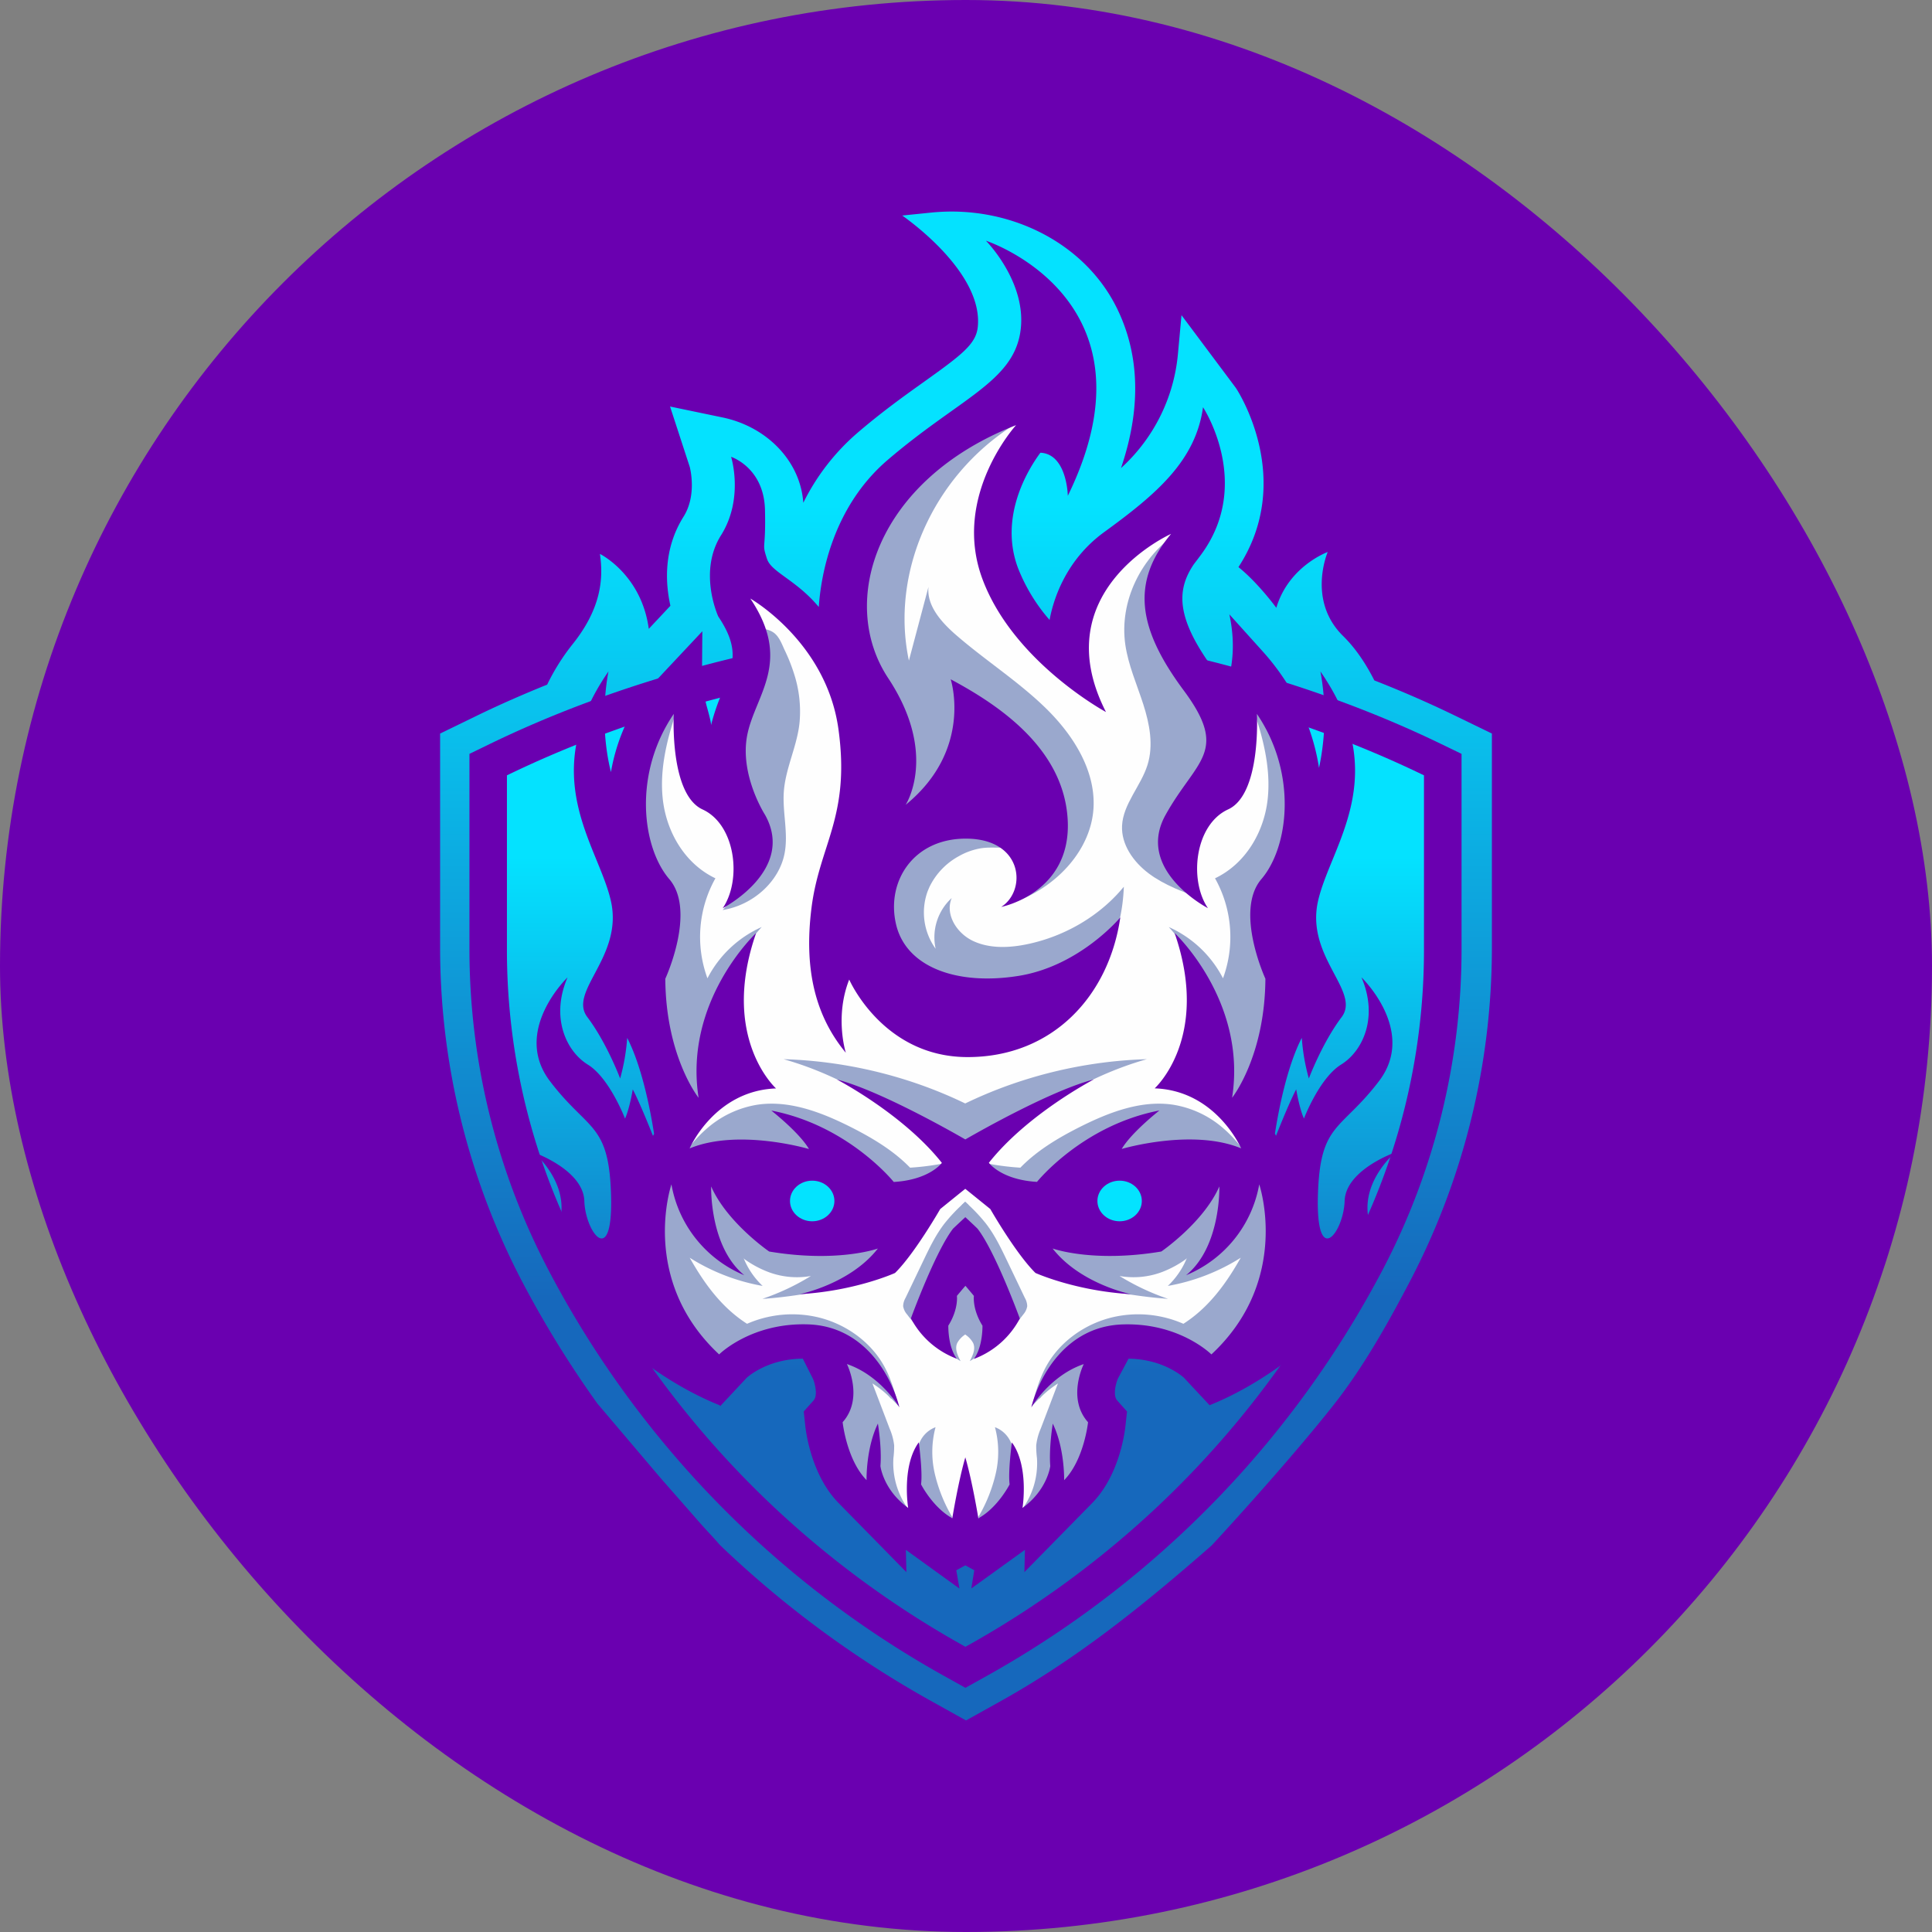 <svg xmlns="http://www.w3.org/2000/svg" xmlns:xlink="http://www.w3.org/1999/xlink" width="1000" height="1000" viewBox="0 0 1000 1000">
  <rect x="0" y="0" width="1000" height="1000" fill="#808080" stroke="none"/>
  <defs>
    <linearGradient id="linear-gradient" x1="0.5" y1="0.202" x2="0.5" y2="0.719" gradientUnits="objectBoundingBox">
      <stop offset="0" stop-color="#04e2ff"/>
      <stop offset="1" stop-color="#1668bc"/>
    </linearGradient>
    <radialGradient id="radial-gradient" cx="3.299" cy="0.537" r="0.401" gradientTransform="translate(0.043) scale(0.915 1)" gradientUnits="objectBoundingBox">
      <stop offset="0" stop-color="#02e3ff"/>
      <stop offset="1" stop-color="#08e5f7" stop-opacity="0"/>
    </radialGradient>
  </defs>
  <g id="Onelich" transform="translate(-10148 1922)">
    <rect id="Прямоугольник_107" data-name="Прямоугольник 107" width="1000" height="1000" rx="500" transform="translate(10148 -1922)" fill="#6a00b0"/>
    <g id="Lichking" transform="translate(10375.799 -1812.5)">
      <g id="Layer_2" data-name="Layer 2" transform="translate(0 0)">
        <g id="line">
          <path id="Контур_10873" data-name="Контур 10873" d="M525.183,260.853q-20.074-9.738-41.624-18.166c-3.982-7.861-9.284-16.247-16.237-23.056-18.692-18.414-7.9-43.409-7.9-43.409s-20.136,7.221-26.6,28.884c0,0-9.418-12.915-19.6-21.065,29.358-45.09,0-90.778-1.341-92.749L383.744,53.642l-1.867,20.281a90.912,90.912,0,0,1-28.152,57.665l-1.3,1.207c10.233-30.1,9.79-57.324-1.331-81.143-.382-.836-.784-1.661-1.2-2.465C332.981,15.69,294-3.58,253.973.557L239.2,2.063c.134.155,42.171,28.709,39.086,57.768-.939,8.851-8.418,14.442-28,28.43-9.532,6.8-21.415,15.267-34.228,26.253a115.143,115.143,0,0,0-28.069,36.229c-.052-.712-.124-1.424-.206-2.115-2.414-20.631-19.435-37.446-41.6-42.057l-27.161-5.653,10.233,31.38c0,.134,3.858,14.318-3.239,25.614-10.5,16.7-9.439,34.424-6.808,46.132l-11.2,11.946c-3.817-28.244-25.284-38.777-25.284-38.777,1.795,12.162,1.032,27.945-14.38,47.019a110.7,110.7,0,0,0-12.926,20.631c-12.379,5-24.52,10.316-36.208,15.989L0,270.189V381.248A372.728,372.728,0,0,0,42.521,553.953a537.093,537.093,0,0,0,38.911,63.06l32.608,38.426,16.639,18.971c5.416,6.251,8.779,9.81,8.779,9.81l3.487,3.817,1.981,2.259A532.594,532.594,0,0,0,254.8,771.305l17.413,9.7,17.392-9.687c40.231-22.364,74.2-49.753,109.811-80.947,0,0,38.333-41.325,63.142-72.777,15.174-19.28,27.708-41.542,39.3-63.638A372.7,372.7,0,0,0,544.4,381.227V270.189Z" transform="translate(0 -0.002)" fill="url(#linear-gradient)"/>
          <path id="Контур_10874" data-name="Контур 10874" d="M517.683,269.052c-63.9-30.947-127.121-46.132-168.909-53.383-45.76-7.922-75.769-8.407-77.089-8.428h-.547c-1.248,0-31.256.506-77.007,8.438-41.789,7.221-105,22.385-168.9,53.373L14.72,274.158V375.531A357.285,357.285,0,0,0,55.477,541.046,513.171,513.171,0,0,0,261.554,752.064l9.882,5.51,9.872-5.5A514.3,514.3,0,0,0,412.164,648.6a517.837,517.837,0,0,0,75.3-107.541,357.119,357.119,0,0,0,40.768-165.526V274.158Zm-75.3,106.479A280.02,280.02,0,0,1,410.5,505.3a437.449,437.449,0,0,1-63.508,90.85,427.254,427.254,0,0,1-75.583,65.629,427.065,427.065,0,0,1-75.594-65.629A437.342,437.342,0,0,1,132.3,505.291a280,280,0,0,1-31.876-129.76v-50.4a577.5,577.5,0,0,1,109.182-30.1c33.34-5.777,56.561-6.891,61.781-7.077,5.251.186,28.451,1.3,61.8,7.077a578.384,578.384,0,0,1,109.192,30.1Z" transform="translate(0.465 6.54)" fill="#6a00b0"/>
          <path id="Контур_10875" data-name="Контур 10875" d="M270.853,224.94S153.141,226.693,33.53,284.719v90.252A338,338,0,0,0,72.276,532.41a503.818,503.818,0,0,0,34.248,55.973,492.373,492.373,0,0,0,64.05,74.005,497.2,497.2,0,0,0,100.279,73.386,497.015,497.015,0,0,0,100.289-73.386,491.667,491.667,0,0,0,60.172-68.62,501.884,501.884,0,0,0,38.117-61.358,337.884,337.884,0,0,0,38.756-157.418V284.719C388.576,226.693,270.853,224.94,270.853,224.94Z" transform="translate(1.059 7.099)" fill="url(#linear-gradient)"/>
          <path id="Контур_10876" data-name="Контур 10876" d="M451.557,567.064a181.9,181.9,0,0,1-52.724,37.972l-8.49-9.109-.33-.289c-2.3-2.063-14.824-12.307-35.713-12.523l-6.457-.073-8.418,15.711-.093.289c-.609,1.351-5.715,13.411,1.1,20.982l2.4,2.7-.371,3.446c-.248,2.28-2.713,22.57-14.71,34.795l-16.619,16.887.144-6.128L280.14,694.185l-10.409-5.674-10.45,5.694-31.1-22.468.145,6.117-16.577-16.918c-12.008-12.245-14.442-32.525-14.731-34.795l-.371-3.456,2.393-2.7c7.273-8.129,1.031-21.127,1.031-21.25l-7.871-15.69h-6.582c-21.219.073-33.825,10.471-36.1,12.544l-.32.278-6.479,6.932L132.306,592.42v8.758a186.417,186.417,0,0,1-45.255-34.114C70.474,549.7,65.388,536.117,67.565,530.206c3.095,5.3,7.561,9.387,13.916,9.387a13.09,13.09,0,0,0,8.985-3.538c4.787-4.477,6.561-12.657,6.19-28.2A123.146,123.146,0,0,0,95,489.665l3.837-8.49,7.7,19.6L119.267,477.7l-.454-2.909c-1.97-12.668-6.509-36.321-14.783-52.373l-12.379,2.259a117.582,117.582,0,0,0-9.129-14.411c-1.351-1.784,1.826-7.778,4.632-13.07,5.632-10.656,13.369-25.191,9.139-43.666-1.661-7.324-4.662-14.638-7.829-22.4C83.451,318.868,78.149,305.767,77.5,290.9l18.94-.588a90.528,90.528,0,0,1,14.184-35.455L123.4,241.253a80.233,80.233,0,0,0,2.827,16.7c1.289,4.6,1.619,6.293,1.7,6.767a7.094,7.094,0,0,1,.165-1.909l20.043,3.734a101.694,101.694,0,0,1,5.437-15.752c5.8-14.143,10.79-26.367-2.5-46.648-1.248-3.095-7.3-19.837,1.094-33.2a55.367,55.367,0,0,0,3.631-6.829c-.072,2.29-.186,3.817-.279,4.982-.351,4.745-.124,6.313,1.723,12.028,2.063,6.282,7.438,10.192,13.142,14.318,4.776,3.476,10.2,7.417,15.36,13.617l16.7,20.054,1.64-25.17c.887-13.41,5.8-47.009,32.371-69.786,11.77-10.078,22.55-17.774,32.072-24.551C288.826,95.172,304.846,83.7,308.261,62.8a51.908,51.908,0,0,0-.9-20.631A67.7,67.7,0,0,1,321.3,61.77c7.6,16.443,8,35.775,1.248,57.675a21.528,21.528,0,0,0-12.9-5.158h-.258l-5.766-.64-3.487,4.683c-7.613,10.316-24.128,37.518-12.843,67.826a100.817,100.817,0,0,0,18,29.678l14.339,16.887,3.837-21.085c1.372-7.572,6.5-26.584,24.5-39.664,18.424-13.411,34.878-26.419,45.049-43.078,2.063,12.162,1.083,27.43-9.779,42.16-1.248,1.692-2.466,3.291-3.631,4.807l-.175.227-.165.227c-12.657,18.754-9.45,37.7,11.1,65.4.361.506,1.805,2.62,3.095,4.549s2.435,3.549,2.62,3.8l11.853,16.412,6.437-18.775a72.646,72.646,0,0,0,3.218-13.359A107.552,107.552,0,0,1,442.664,287.9l18.5.536c-.083,15.9-5.746,29.751-11.027,42.676-3.167,7.747-6.19,15.071-7.83,22.385-4.229,18.506,3.508,33.082,9.14,43.718,2.806,5.292,5.983,11.285,4.631,13.07A116.79,116.79,0,0,0,447,424.615l-12.379-2.249c-8.253,15.989-12.771,39.571-14.761,52.2l-.4,2.61,1.331,2.816c.083.176.165.341.227.506l9.923,23.221,8.872-22.55,3.837,8.521A122.8,122.8,0,0,0,442,507.811c-.423,15.545,1.352,23.726,6.19,28.2a13.081,13.081,0,0,0,8.975,3.538c6.375,0,10.883-4.126,13.926-9.4C473.261,536.117,468.134,549.641,451.557,567.064Z" transform="translate(2.118 1.329)" fill="#fefefe"/>
          <path id="Контур_10877" data-name="Контур 10877" d="M243.06,459.9c33.712-21.228,74.169-33.391,115.082-34.587-30.587,8.592-57.377,25.943-81.288,45.389-3.228,2.621-6.612,5.384-10.831,6.251a18.1,18.1,0,0,1-10.852-1.558,50.409,50.409,0,0,1-9.181-5.818Z" transform="translate(7.673 13.425)" fill="#9aa8cd"/>
          <path id="Контур_10878" data-name="Контур 10878" d="M274.486,477.6a134.518,134.518,0,0,0,47.66.671c-1.032,6.973-6.19,13.214-13.124,16.288a29.6,29.6,0,0,1-22.342.247,30.721,30.721,0,0,1-16-14.525Z" transform="translate(8.546 15.075)" fill="#9aa8cd"/>
          <path id="Контур_10879" data-name="Контур 10879" d="M289.34,482.776c9.088-10.223,21.446-17.536,34.123-23.829,14.495-7.15,30.793-13.257,47.031-10.74a52.11,52.11,0,0,1,24.1,10.781,67.4,67.4,0,0,1,16.443,19.6c-21.757-2.352-44.708-2.6-64.545,5.891-7.923,3.394-15.154,8.1-23.324,10.936s-17.948,3.537-25.2-.929Z" transform="translate(9.134 14.13)" fill="#9aa8cd"/>
          <path id="Контур_10880" data-name="Контур 10880" d="M367.209,547.515A122.414,122.414,0,0,1,342.1,535.692a41.823,41.823,0,0,0,22.045-2.064,54.048,54.048,0,0,0,18.289-11.657,60.877,60.877,0,0,0,13.091-18c2.063-4.425,3.63-9.284,2.847-14.029a7.8,7.8,0,0,0-3.261-5.6c-2.826-1.754-6.631-.846-9.84.216-25.861,8.614-48.917,24.346-75.924,29.172-2,.352-4.2.744-5.478,2.2-2.062,2.333-.526,5.79,1.155,8.368A124.407,124.407,0,0,0,313.32,535.6a8.858,8.858,0,0,0,2.876,2.57,29.151,29.151,0,0,0,4.788,1.452q7.221,1.981,14.576,3.5t14.9,2.569q7.435,1.082,14.958,1.683Z" transform="translate(9.563 15.258)" fill="#9aa8cd"/>
          <path id="Контур_10881" data-name="Контур 10881" d="M377.113,520.7a41.262,41.262,0,0,1-11.72,20.219,104.615,104.615,0,0,0,37.737-14.587c-5.086,9.005-10.9,17.752-18.445,25.181S367.756,565,357.1,567.8l36.858,19.865a3.748,3.748,0,0,0,2.29.654,3.4,3.4,0,0,0,2.064-1.775c9.562-14.608,17.67-30.2,21.714-46.824s3.847-34.391-2.775-50.3c-1.217-2.921-2.806-5.955-5.735-7.552-3.672-2.011-8.418-1.238-12.327.36a40.435,40.435,0,0,0-16.205,12.863c-4.22,5.376-7.356,11.349-10.47,17.362Z" transform="translate(11.274 15.173)" fill="#9aa8cd"/>
          <path id="Контур_10882" data-name="Контур 10882" d="M296.85,600.905c2.013-7.22,4.052-14.594,7.819-21.25,6.985-12.316,19.962-21.661,34.693-24.964a58.3,58.3,0,0,1,43.387,7.438,54.538,54.538,0,0,1-22.437,6.252c-6.281.37-12.584-.341-18.878-.166s-12.822,1.352-17.732,4.951Z" transform="translate(9.372 17.467)" fill="#9aa8cd"/>
          <path id="Контур_10883" data-name="Контур 10883" d="M310.631,588.387l-8.9,23.393a29.9,29.9,0,0,0-2.341,8.637,48.283,48.283,0,0,0,.381,6.548A40.369,40.369,0,0,1,290,656.14a47.725,47.725,0,0,0,28.449-10.319,40.553,40.553,0,0,0,14.628-24.568c2.289-13.739-3.1-27.441-5.972-41.089-.3-1.412-.66-2.969-1.939-3.819a4.463,4.463,0,0,0-3.766-.318,11.166,11.166,0,0,0-3.311,1.918c-2.064,1.577-4.127,3.25-6.1,4.984s-3.85,3.549-5.654,5.434-3.538,3.849-5.158,5.86c-.319.392-.8.794-.773,1.312,0,.233.144.754.5.742s1.032-.9,1.238-1.146c.465-.463.949-.915,1.434-1.348a51.822,51.822,0,0,1,6.323-4.882C310.114,588.736,310.394,588.563,310.631,588.387Z" transform="translate(9.156 18.174)" fill="#9aa8cd"/>
          <path id="Контур_10884" data-name="Контур 10884" d="M270,656.557a79.977,79.977,0,0,0,9.076-22.622,49.508,49.508,0,0,0-.411-23.974,14.515,14.515,0,0,1,7.674,6.7,31.346,31.346,0,0,1,3.094,9.46c1.084,5.434,1.763,11.015.826,16.5A30.949,30.949,0,0,1,276.633,662.9Z" transform="translate(8.524 19.256)" fill="#9aa8cd"/>
          <path id="Контур_10885" data-name="Контур 10885" d="M277.835,569.108a54.752,54.752,0,0,1-11.585,9.087c1.517-2.9,3.095-6.187,1.786-9.283a11.893,11.893,0,0,0-3.725-4.188q-6.643-5.383-13.771-10.253a104.506,104.506,0,0,1,6.695-16.948c.939-1.878,2.187-3.931,4.364-4.468s4.343.62,6.086,1.877a31.807,31.807,0,0,1,13.473,25.3Z" transform="translate(7.909 16.822)" fill="#9aa8cd"/>
          <path id="Контур_10886" data-name="Контур 10886" d="M295.711,550.9a8.616,8.616,0,0,1-2.064,4.3,77.408,77.408,0,0,1-12.161,12.843c-.289-1.93-.589-3.848-.9-5.776a112.158,112.158,0,0,0-3.2-14.659c-.516-1.784-1.114-3.529-1.795-5.261a45.093,45.093,0,0,0-11.986-17.619,35.122,35.122,0,0,0-4.549-3.383l2.475-11.967q.176-5.425.331-10.883c.588-.547,1.165-1.105,1.763-1.639l1.743,1.639a87.245,87.245,0,0,1,8.945,9.614c4.549,5.868,7.726,12.512,10.893,19.113s6.19,12.927,9.284,19.4A8.848,8.848,0,0,1,295.711,550.9Z" transform="translate(8.179 15.683)" fill="#9aa8cd"/>
          <path id="Контур_10887" data-name="Контур 10887" d="M388.821,431.735c1.031,9.779,3.095,20.321,11.089,26.913,15.474-20.395,27.1-44.359,26.182-69.116-.332-8.963-2.3-17.866-2.064-26.82.546-19.971,11.954-38.571,13.411-58.5,1.557-21.663-9.676-43.718-28.792-56.551,5.519,15.824,9.976,32.33,8.141,48.835s-11.131,33.133-27.235,40.8a62.018,62.018,0,0,1,4.126,51.754,58.149,58.149,0,0,0-28.069-26.531c15.473,16.772,22.519,39.766,18.878,61.44Z" transform="translate(11.542 7.816)" fill="#9aa8cd"/>
          <path id="Контур_10888" data-name="Контур 10888" d="M287.422,459.9c-33.712-21.228-74.169-33.391-115.072-34.587,30.576,8.592,57.377,25.943,81.277,45.389,3.23,2.621,6.613,5.384,10.832,6.251a18.1,18.1,0,0,0,10.852-1.558,50.957,50.957,0,0,0,9.191-5.818Z" transform="translate(5.442 13.425)" fill="#9aa8cd"/>
          <path id="Контур_10889" data-name="Контур 10889" d="M254.049,477.6a134.567,134.567,0,0,1-47.659.671c1.031,6.973,6.189,13.214,13.131,16.288a29.578,29.578,0,0,0,22.334.247,30.727,30.727,0,0,0,16-14.525Z" transform="translate(6.516 15.075)" fill="#9aa8cd"/>
          <path id="Контур_10890" data-name="Контур 10890" d="M241.355,482.776c-9.1-10.223-21.458-17.536-34.124-23.829-14.494-7.15-30.8-13.257-47.04-10.74a52.174,52.174,0,0,0-24.1,10.781,67.419,67.419,0,0,0-16.443,19.6c21.766-2.352,44.708-2.6,64.555,5.891,7.912,3.394,15.144,8.1,23.314,10.936s17.949,3.537,25.2-.929Z" transform="translate(3.777 14.13)" fill="#9aa8cd"/>
          <path id="Контур_10891" data-name="Контур 10891" d="M162.681,547.513a122.3,122.3,0,0,0,25.108-11.82,41.758,41.758,0,0,1-22.034-2.064,53.814,53.814,0,0,1-18.321-11.646,60.686,60.686,0,0,1-13.1-18c-2.063-4.425-3.62-9.284-2.846-14.029a7.829,7.829,0,0,1,3.26-5.6c2.827-1.754,6.632-.847,9.841.215,25.861,8.615,48.917,24.347,75.934,29.174,2,.352,4.188.743,5.477,2.2,2.064,2.33.527,5.786-1.155,8.366a124.3,124.3,0,0,1-8.232,11.294,8.825,8.825,0,0,1-2.878,2.571,29.284,29.284,0,0,1-4.787,1.455c-4.807,1.32-9.676,2.484-14.576,3.5s-9.893,1.9-14.886,2.611-9.955,1.278-14.958,1.68Z" transform="translate(4.145 15.257)" fill="#9aa8cd"/>
          <path id="Контур_10892" data-name="Контур 10892" d="M151.864,520.7a41.1,41.1,0,0,0,11.708,20.219,104.776,104.776,0,0,1-37.735-14.587c5.086,9.005,10.9,17.752,18.445,25.181S161.22,565,171.866,567.8l-36.848,19.865a3.748,3.748,0,0,1-2.29.651,3.4,3.4,0,0,1-2.064-1.773c-9.562-14.608-17.671-30.2-21.663-46.824s-3.848-34.391,2.775-50.3c1.217-2.921,2.806-5.955,5.735-7.552,3.672-2.011,8.428-1.238,12.379.36A40.44,40.44,0,0,1,146.1,495.09c4.219,5.376,7.355,11.349,10.47,17.362Z" transform="translate(3.357 15.173)" fill="#9aa8cd"/>
          <path id="Контур_10893" data-name="Контур 10893" d="M232.749,600.907c-2.063-7.221-4.054-14.6-7.829-21.25-6.974-12.317-19.962-21.663-34.692-24.965a58.308,58.308,0,0,0-43.388,7.438,54.586,54.586,0,0,0,22.447,6.25c6.272.375,12.574-.34,18.867-.165s12.832,1.351,17.743,4.95Z" transform="translate(4.636 17.467)" fill="#9aa8cd"/>
          <path id="Контур_10894" data-name="Контур 10894" d="M217.622,588.39l8.913,23.4a30.109,30.109,0,0,1,2.331,8.634,47.873,47.873,0,0,1-.383,6.548,40.412,40.412,0,0,0,9.853,29.173,47.723,47.723,0,0,1-28.451-10.315,40.612,40.612,0,0,1-14.628-24.571c-2.29-13.741,3.095-27.441,5.974-41.087.3-1.415.67-2.972,1.939-3.818a4.462,4.462,0,0,1,3.775-.32,11.473,11.473,0,0,1,3.312,1.919c2.063,1.576,4.126,3.249,6.086,4.982s3.848,3.549,5.653,5.436,3.549,3.848,5.158,5.858c.32.394.794.8.774,1.312,0,.236-.143.754-.506.742s-.98-.9-1.227-1.145c-.474-.464-.959-.918-1.444-1.352a51.413,51.413,0,0,0-6.323-4.879C218.179,588.74,217.9,588.562,217.622,588.39Z" transform="translate(6.147 18.173)" fill="#9aa8cd"/>
          <path id="Контур_10895" data-name="Контур 10895" d="M257.633,656.557a80.086,80.086,0,0,1-9.088-22.622,49.616,49.616,0,0,1,.413-23.974,14.445,14.445,0,0,0-7.664,6.7,31.109,31.109,0,0,0-3.1,9.46c-1.031,5.434-1.764,11.015-.825,16.5A31,31,0,0,0,251,662.9Z" transform="translate(7.481 19.256)" fill="#9aa8cd"/>
          <path id="Контур_10896" data-name="Контур 10896" d="M250.032,569.108a54.757,54.757,0,0,0,11.584,9.087c-1.517-2.9-3.095-6.187-1.785-9.283a11.886,11.886,0,0,1,3.724-4.188q6.654-5.383,13.771-10.253a104.368,104.368,0,0,0-6.695-16.948c-.939-1.878-2.187-3.931-4.364-4.468s-4.343.62-6.086,1.877a31.806,31.806,0,0,0-13.472,25.3Z" transform="translate(7.788 16.822)" fill="#9aa8cd"/>
          <path id="Контур_10897" data-name="Контур 10897" d="M269.012,521.351a34.307,34.307,0,0,0-4.538,3.384,44.9,44.9,0,0,0-12,17.661c-.691,1.74-1.29,3.506-1.816,5.29a112.566,112.566,0,0,0-3.2,14.6q-.485,2.875-.908,5.766A76.868,76.868,0,0,1,234.4,555.207a8.561,8.561,0,0,1-2.064-4.3,8.869,8.869,0,0,1,1.227-4.28l9.284-19.4c3.157-6.6,6.334-13.246,10.894-19.116a86.271,86.271,0,0,1,8.933-9.616c.588-.546,1.165-1.1,1.764-1.64l1.743,1.64q.154,5.449.33,10.886Z" transform="translate(7.335 15.683)" fill="#9aa8cd"/>
          <path id="Контур_10898" data-name="Контур 10898" d="M140.342,431.735c-1.031,9.779-3.094,20.321-11.079,26.913-15.474-20.395-27.11-44.359-26.192-69.116.331-8.963,2.311-17.866,2.064-26.82-.547-19.971-11.956-38.571-13.41-58.5-1.568-21.663,9.666-43.718,28.781-56.551-5.5,15.824-9.986,32.33-8.119,48.835s11.121,33.133,27.223,40.8a62.019,62.019,0,0,0-4.126,51.754,58.17,58.17,0,0,1,28.08-26.531c-15.474,16.772-22.53,39.766-18.889,61.44Z" transform="translate(2.891 7.816)" fill="#9aa8cd"/>
          <path id="Контур_10899" data-name="Контур 10899" d="M378.782,231.695c-5.446-11.43-10.935-23-13.183-35.3s-.939-25.593,6.426-36.1c-20.115,12.966-31.39,36.538-28.161,58.852,1.528,10.573,5.992,20.569,9.284,30.8s5.4,21.25,2.176,31.494C351.9,292.29,342.7,301.595,342.171,312.87c-.453,9.573,5.7,18.568,13.8,24.654s18,9.676,27.739,13.2c-5.829-7.418-11.111-15.38-13.576-24.232s-1.877-18.723,3.446-26.449c4.024-5.85,10.316-10,15.587-14.969,4.125-3.951,11.346-12.152,7.335-17.887-4.7-6.777-7.727-14.5-11.225-21.859Z" transform="translate(10.802 5.058)" fill="#9aa8cd"/>
          <path id="Контур_10900" data-name="Контур 10900" d="M181.268,260.29c-1.692,11.243-6.984,21.92-7.829,33.247-.794,10.667,2.393,21.468.4,31.98-2.733,14.535-16.165,26.821-32.051,29.41,9.14-9.913,18.011-21.951,15.855-34.774-1.362-8.1-6.964-15.019-10.078-22.694-4.612-11.346-3.642-23.943-1.093-35.817,1.877-8.737,4.57-17.309,6.457-26.057a93.147,93.147,0,0,0,1.992-13.184,67.879,67.879,0,0,0,.123-6.788,5.9,5.9,0,0,1,.671-3.549c2.517-3.992,9.408-3.094,12.7-.547,2.806,2.166,4.126,6.087,5.54,9.067a91.223,91.223,0,0,1,4.756,12,63.111,63.111,0,0,1,2.909,24.757C181.526,258.34,181.413,259.32,181.268,260.29Z" transform="translate(4.477 6.607)" fill="#9aa8cd"/>
          <path id="Контур_10901" data-name="Контур 10901" d="M290.039,107.831c-41.469,26.47-63.483,76.2-53.827,121.6l10.141-38.168c-1.032,9.748,6.653,18.352,14.442,25.088,15.2,13.173,32.586,24.211,46.812,38.271s25.346,32.268,24.139,51.393c-1.331,20.827-17.919,39.4-38.859,47.679a62.416,62.416,0,0,0,.2-53.807c-2.063-4.395-5.643-9.14-10.883-9.284-4.127-.093-7.572,2.8-10.625,5.375a138.913,138.913,0,0,1-20.333,14.256c-5.509,3.167-12.307,6.056-18.28,3.7-4.188-1.651-6.839-5.581-7.995-9.615s-1.032-8.252-1.238-12.378c-1.4-29.39-18.31-56.736-19.806-86.126-1.29-25.2,9.284-50.351,26.821-69.806s41.8-33.382,67.867-41.624" transform="translate(6.435 2.977)" fill="#9aa8cd"/>
          <path id="Контур_10902" data-name="Контур 10902" d="M245.753,342.448a32.079,32.079,0,0,0,4.126,29.811A27.552,27.552,0,0,1,258.193,346c-3.507,8.252,2.341,18.052,10.935,22.168s18.991,3.682,28.441,1.67c19.682-4.177,37.621-14.9,49.721-29.7-.433,11.555-2.8,23.159-8.17,33.619a58.291,58.291,0,0,1-24.913,25.429c-14.225,7.293-31.462,8.077-47.6,5.9-15.071-2.062-30.255-6.777-41.16-16.5A48.559,48.559,0,0,1,209.492,349.8c.816-14.216,7.819-27.853,18.486-38.272,7.778-7.552,17.712-13.544,28.833-15.607a42.546,42.546,0,0,1,23.9,2.3,31.035,31.035,0,0,1,10.027,6.571c2.487,2.485,5.333,5.973,5.911,9.4.919,5.478-7.674,5.612-11.615,5.714-3.766.1-7.634-.247-11.347.29a34.507,34.507,0,0,0-11.77,4.125,35.979,35.979,0,0,0-15.112,15.69C246.423,340.807,246.123,341.632,245.753,342.448Z" transform="translate(6.611 9.317)" fill="#9aa8cd"/>
          <path id="Контур_10903" data-name="Контур 10903" d="M264.392,504.58c-2.9,2.651-6.355,5.941-6.355,5.941-9.283,12.059-21.807,46.421-21.807,46.421A44.371,44.371,0,0,0,259.585,577.7a2.456,2.456,0,0,0,.392.133c-.134-.175-.258-.352-.382-.536-4.292-6.366-4-16.577-4-16.577,5.355-8.594,4.436-15.4,4.436-15.4s.33-.4.857-1.032c.866-1.031,2.259-2.7,3.559-4.186,1.279,1.5,2.682,3.177,3.548,4.2h0l.836,1.034s-.908,6.806,4.436,15.4c0,0,.257,10.253-4.034,16.647-.134.187-.258.371-.392.549a2.921,2.921,0,0,0,.4-.133,44.447,44.447,0,0,0,23.354-20.757s-12.533-34.4-21.808-46.421C270.746,510.522,267.281,507.232,264.392,504.58Z" transform="translate(7.458 15.928)" fill="#6a00b0"/>
          <path id="Контур_10904" data-name="Контур 10904" d="M493.078,486.439s-25.851,9-26.377,25.243-14.885,35.187-13.833-2.785,11.75-33.206,31.6-59.243-9.057-53.745-9.057-53.745c8.882,20.7.7,38.22-10.532,45.152s-19.239,27.945-19.239,27.945c-2.434-5.416-4-15.133-4-15.133-3.827,7.169-10.46,24.056-10.46,24.056-.165-.382-.371-.784-.557-1.186,1.795-11.492,6.128-34.465,13.9-49.515a105.734,105.734,0,0,0,3.652,21.044s6.881-18.393,16.969-31.762-18.8-31.215-12.183-60.2,38.818-64.484,1.217-118.713a128.459,128.459,0,0,1-.732,49.9c-3.4-22.076-13.586-43.089-29.379-60.553l-17.031-18.909c2.94,13.617,2.228,26.161-1.743,37.735-.381-.516-5.375-7.861-5.766-8.387-20.126-27.1-20.044-41.717-10.893-55.261,1.207-1.578,2.465-3.229,3.744-4.962,27.12-36.775,1.031-76.336,1.031-76.336-3.827,27.708-24.015,44.9-51.176,64.649-20.539,14.937-26.542,36.1-28.244,45.461A91.889,91.889,0,0,1,297.6,183.952c-9.924-26.656,5.457-51.249,11.626-59.573h.268c13.576.949,13.926,22.292,13.926,22.292C373.21,44.752,281.028,14.63,281.028,14.63s21.942,22.045,17.764,47.617S267.2,96.4,230.12,128.165c-29.389,25.181-34.661,61.894-35.589,76.058-11.729-14.1-24.562-17.96-26.821-24.933-2.868-8.841-.516-3.353-1.032-25.325s-17.537-27.471-17.537-27.471,6.788,21.5-5.22,40.613-1.424,42.016-1.424,42.016c11.285,16.835,7.84,25.242,2.125,39.2a109.457,109.457,0,0,0-5.88,17.134c.2-.794-.836-4.9-1.981-9a71.578,71.578,0,0,1-2.672-19.961l.165-19.713-31.3,33.351a100.4,100.4,0,0,0-16.01,39.54c-6.726-27.048-1.259-52.115-1.259-52.115-37.6,54.23-5.4,89.747,1.217,118.713s-22.282,46.823-12.183,60.2,16.99,31.793,16.99,31.793a105.753,105.753,0,0,0,3.652-21.013c7.8,15.133,12.131,38.24,13.916,49.68l-.578,1.032s-6.633-16.887-10.46-24.056c0,0-1.568,9.717-4,15.133,0,0-8.015-21.023-19.239-27.945S55.589,416.654,64.471,395.95c0,0-28.884,27.708-9.057,53.745s30.555,21.271,31.6,59.222S73.693,527.94,73.177,511.7,46.8,486.439,46.8,486.439s21.931,17.919,12.007,40.84,38.282,71.7,84.3,90.077h0l.444.444,13.7-14.659c1.258-1.124,11.481-9.789,29.008-9.851l5.158,10.212c.784,1.548,2.93,8.593.4,11.42l-5.086,5.694.794,7.293c.444,4.219,3.415,25.985,17.279,40.128l35.073,35.754-.278-11.543,27.739,20.033-1.64-9.47,4.673-2.548,4.642,2.537-1.547,9.439,27.76-20.012-.279,11.543,35.073-35.723c13.854-14.143,16.815-35.909,17.258-40.128l.795-7.293-5.086-5.694c-2.435-2.723-.567-9.284.444-11.5l5.426-10.13c17.31.175,27.409,8.727,28.678,9.852L396.8,617.377C442.82,599,491.015,550.232,481.1,527.3S493.078,486.439,493.078,486.439Zm-373.6-226.945s-2.321,41.6,14.886,49.516,20.373,36.538,10.439,51.114c0,0,37.869-19.6,21.942-48.257,0,0-13.41-20.776-9.212-41.552s23.489-37.745,1.558-70.467c0,0,39.354,22.364,45.606,67.589S194.944,327,190.776,359.8s2.434,56.664,17.743,75.15c-.206-.691-5.767-18.826,1.754-37.89,0,0,17.4,40.128,61.286,40.128s73.108-31.525,79.029-72.292c0,0-20.889,25.16-52.61,30.256s-58.243-4.374-63.462-26.676,9.14-44.667,36.641-44.357c29.431.34,30.947,27.048,17.784,35.352,1.032-.217,36.157-7.572,34.444-44.585-1.733-37.58-36.208-60.192-60.584-73.241,0,0,11.842,36.311-23.324,64.989,0,0,17.062-26.13-9.047-65.618S224.2,138.439,296.646,110.092c0,0-33.423,36.631-17.423,79.627s63.957,68.868,63.957,68.868c-32.123-62.823,33.681-92.2,33.681-92.2-20.889,25.077-17.237,48.969,6.53,80.978s6.54,35.857-9.377,64.483S395.945,360.1,395.945,360.1c-9.924-14.576-6.788-43.233,10.45-51.114s14.885-49.443,14.885-49.443c21.147,31.05,16.443,69.033,2.352,85.507s2.063,51.578,2.063,51.578c-.268,40.365-17.238,61.616-17.238,61.616,7.85-50.134-29.761-85.28-29.761-85.28,18.805,54.209-10.316,80.411-10.316,80.411,31.855,1.114,44.75,31.05,44.75,31.05-25.149-10.4-61.048.093-61.8.309h0c5.055-8.6,19.5-19.9,19.5-19.9-39.87,7.644-63.369,36.951-63.369,36.951-18.63-1.114-24.9-9.882-24.9-9.882,19.7-24.923,53.26-42.583,54.3-43.14-21.643,5.591-58.779,26.6-66.485,31.05l-1.434.836s.5-.3,1.434-.836c-7.716-4.446-44.842-25.459-66.443-31.009,1.032.557,34.589,18.217,54.3,43.14,0,0-6.272,8.768-24.9,9.882,0,0-23.5-29.307-63.369-36.951,0,0,14.442,11.3,19.486,19.9-.753-.217-36.631-10.708-61.781-.309,0,0,12.874-29.916,44.729-31.05,0,0-29.152-26.2-10.316-80.411,0,0-37.6,35.074-29.761,85.259,0,0-16.98-21.25-17.237-61.616,0,0,16.2-35.073,2.063-51.579s-18.816-54.477,2.331-85.527ZM397.741,591.082s-16.454-16.5-45.957-15.525-43.326,27.223-47.267,42.985c0,0,9.666-16.505,27.151-22.447,0,0-8.871,17.681,2.228,30.091,0,0-2.063,19.476-12.379,29.988,0,0,.392-16.361-5.88-29.266,0,0-2.063,12.379-1.3,21.972,0,0-1.444,12.306-14.37,21.663,0,0,3.528-21.5-5.488-33.918,0,0-2.063,15.164-1.176,21.735,0,0-6.127,12.059-16.185,17.537,0,0-3.095-19.033-6.747-31.525-3.641,12.472-6.736,31.5-6.736,31.5-10.047-5.5-16.185-17.536-16.185-17.536.918-6.571-1.176-21.735-1.176-21.735-9.006,12.379-5.488,33.918-5.488,33.918-12.925-9.284-14.359-21.663-14.359-21.663.794-9.552-1.31-21.972-1.31-21.972-6.251,12.9-5.869,29.266-5.869,29.266-10.316-10.512-12.379-29.988-12.379-29.988,11.089-12.379,2.218-30.091,2.218-30.091,17.537,5.973,27.161,22.447,27.161,22.447-3.92-15.763-17.764-42.026-47.277-42.986s-46.029,15.546-46.029,15.546c-41.531-38.694-24.686-88.014-24.686-88.014A62.658,62.658,0,0,0,155.971,550.1c-18.084-14.7-17.155-45.957-17.155-45.957,8.252,18.744,30.029,33.681,30.029,33.681,35.641,5.963,56.272-1.558,56.272-1.558-14.359,18.393-40.468,23.643-40.468,23.643,28.884-1.671,49.35-10.986,49.35-10.986,10.182-10.037,23.376-33.083,23.376-33.083L267.69,507.5l2.661-2.125,2.641,2.125,10.316,8.335s13.183,23.045,23.365,33.083c0,0,20.5,9.284,49.361,10.986,0,0-26.12-5.251-40.479-23.643,0,0,20.631,7.52,56.272,1.558,0,0,21.808-14.937,30.029-33.681,0,0,.918,31.257-17.217,45.957A62.668,62.668,0,0,0,422.5,503.068S439.292,552.388,397.741,591.082Z" transform="translate(1.477 0.46)" fill="#6a00b0"/>
          <ellipse id="Эллипс_18" data-name="Эллипс 18" cx="11.492" cy="10.512" rx="11.492" ry="10.512" transform="translate(340.222 501.609)" fill="#03e3ff"/>
          <ellipse id="Эллипс_19" data-name="Эллипс 19" cx="11.492" cy="10.512" rx="11.492" ry="10.512" transform="translate(181.103 501.609)" fill="#03e3ff"/>
          <g id="Сгруппировать_4808" data-name="Сгруппировать 4808" transform="translate(136.539 460.883)">
            <ellipse id="Эллипс_20" data-name="Эллипс 20" cx="55.88" cy="51.114" rx="55.88" ry="51.114" fill="url(#radial-gradient)"/>
          </g>
          <g id="Сгруппировать_4809" data-name="Сгруппировать 4809" transform="translate(295.834 460.883)">
            <ellipse id="Эллипс_21" data-name="Эллипс 21" cx="55.88" cy="51.114" rx="55.88" ry="51.114" fill="url(#radial-gradient)"/>
          </g>
        </g>
      </g>
    </g>
  </g>
</svg>
